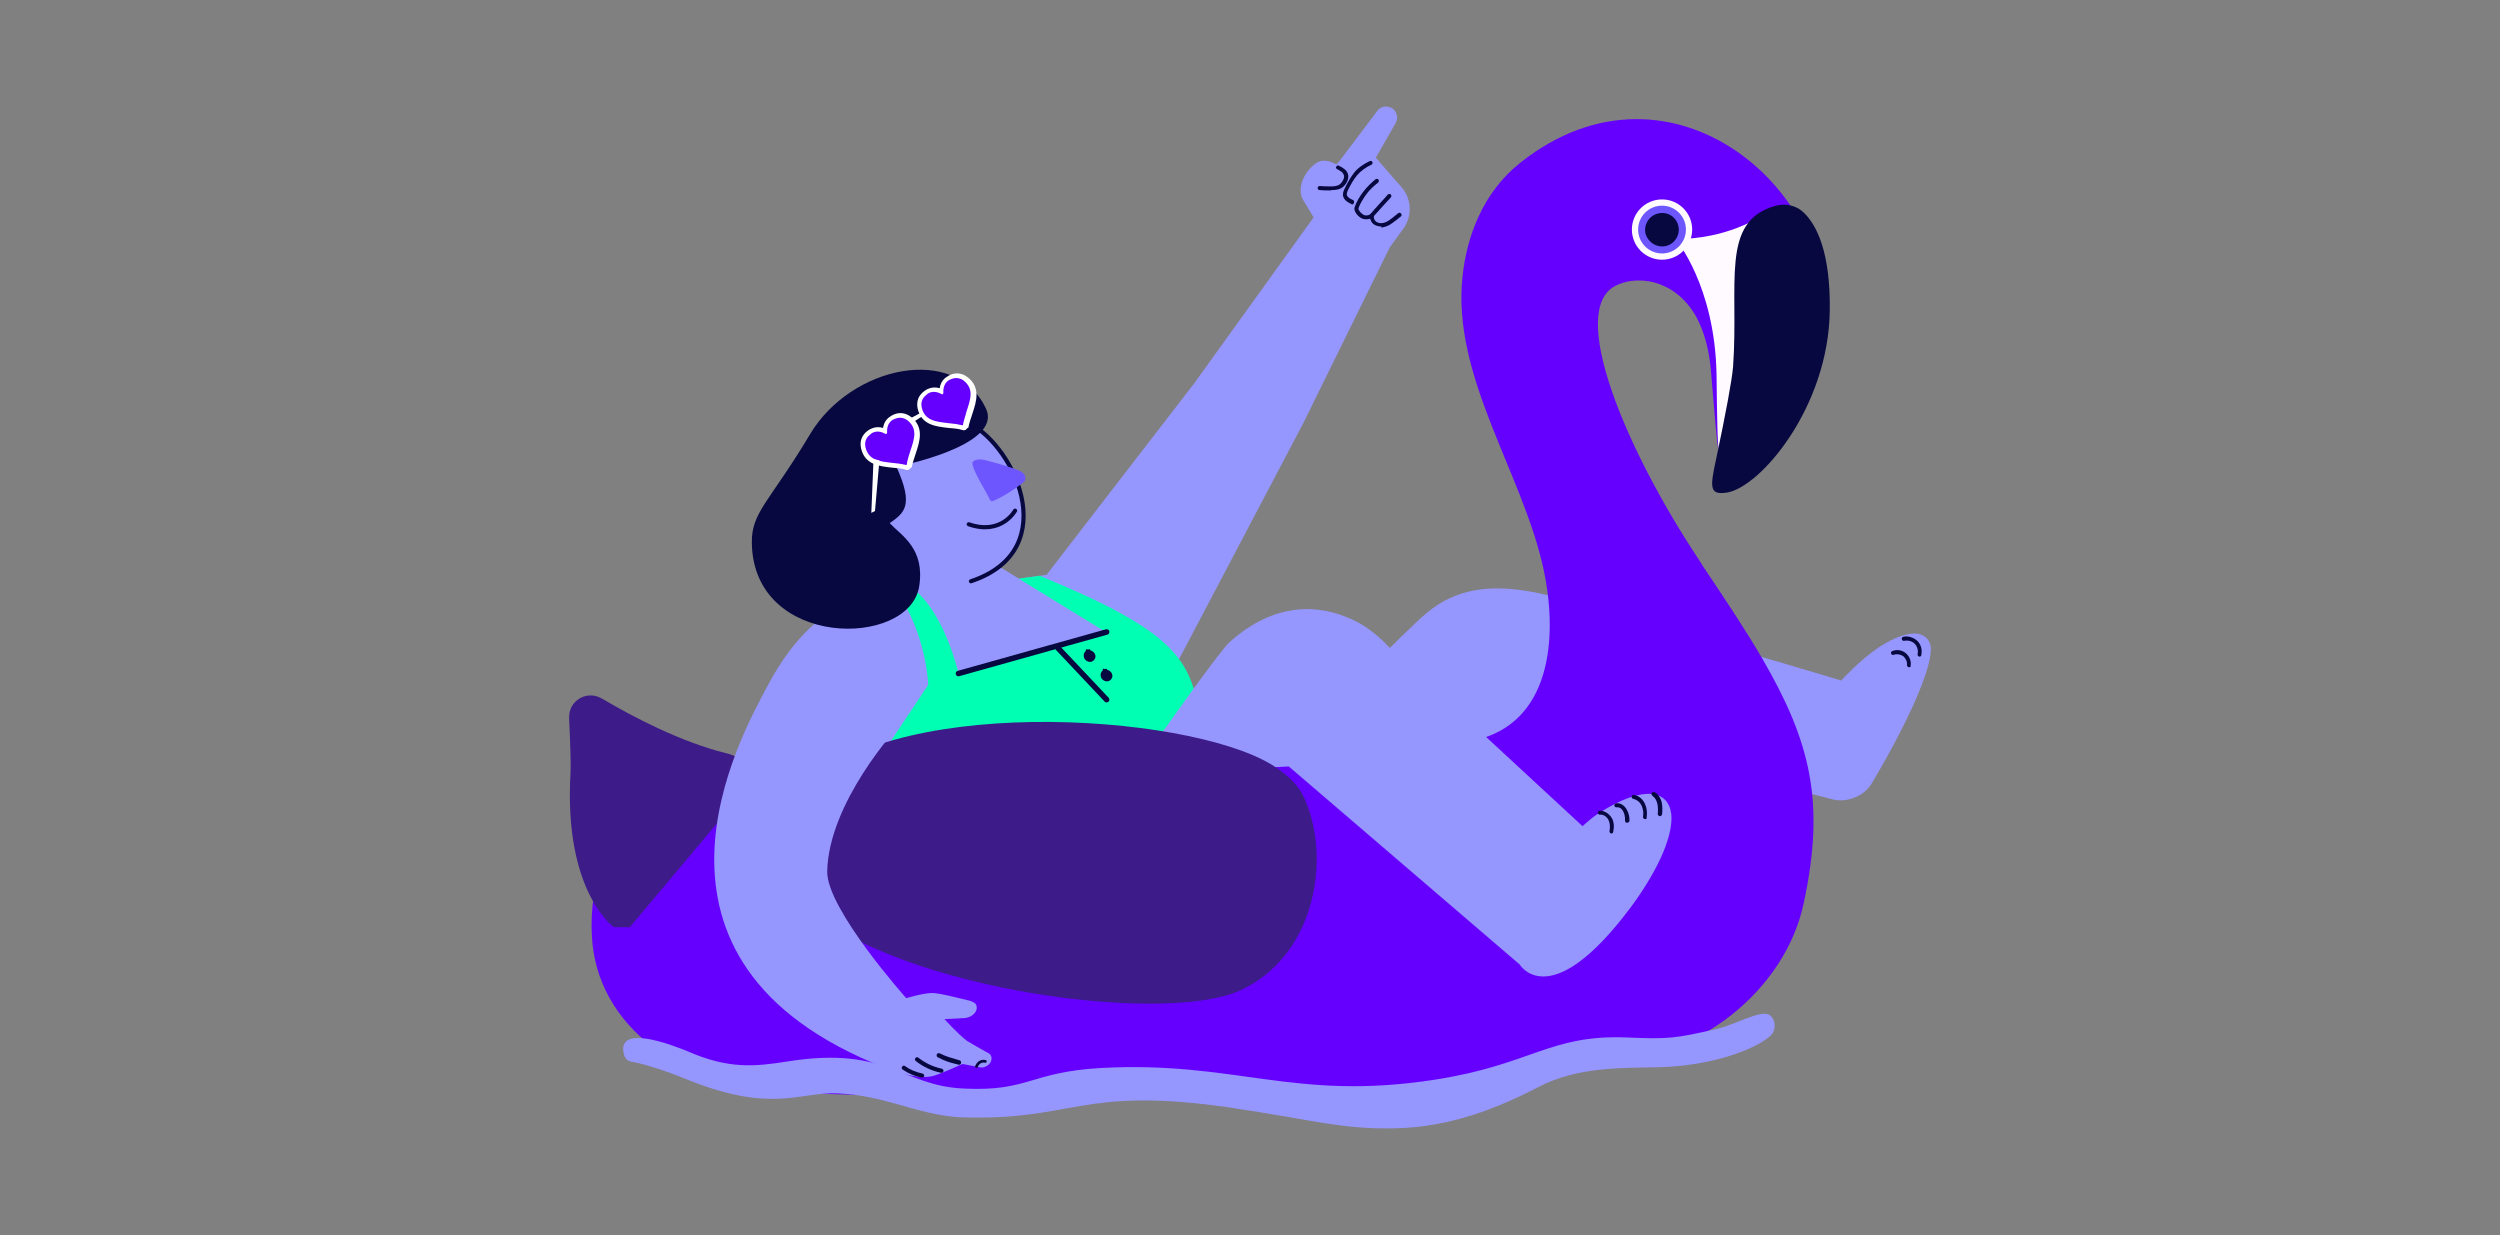 <?xml version="1.0" encoding="utf-8"?>
<!-- Generator: Adobe Illustrator 28.1.0, SVG Export Plug-In . SVG Version: 6.00 Build 0)  -->
<svg version="1.1" id="Capa_1" xmlns="http://www.w3.org/2000/svg" xmlns:xlink="http://www.w3.org/1999/xlink" x="0px" y="0px"
	 viewBox="0 0 680 336" style="enable-background:new 0 0 680 336;" xml:space="preserve">
<rect x="0" y="0" width="680" height="336" fill="#808080" stroke="none"/>
<style type="text/css">
	.st0{fill:#9696FF;}
	.st1{fill:#06083F;}
	.st2{fill:#00FFB3;}
	.st3{fill:#FF9766;}
	.st4{fill:#6500FF;}
	.st5{fill:#FFFAFF;}
	.st6{fill:#6D56FE;}
	.st7{fill:#3D1B88;}
	.st8{fill:none;stroke:#06083F;stroke-width:1.129;stroke-linecap:round;stroke-miterlimit:10;}
	.st9{fill:#FFFFFF;}
	.st10{fill:none;stroke:#06083F;stroke-width:0.752;stroke-linecap:round;stroke-miterlimit:10;}
	.st11{fill:none;stroke:#06083F;stroke-width:1.505;stroke-linecap:round;stroke-miterlimit:10;}
</style>
<g>
	<g>
		<g>
			<path class="st0" d="M509.1,213.1c-1.1,1.9-3,3.3-5.1,4c-1.9,0.7-4,0.8-6,0.2c-20.3-5.6-81.6-14.7-81.6-14.7l-51.4,65.2
				l-65.5-9.7c0,0,76.4-81.3,88.7-91.5c15.8-13,35.5-3.8,59.3,3c29.2,8.2,53.3,15.5,53.3,15.5s5.2-5.7,10.2-9
				c6.3-4.1,12-5.4,13.9-1.2c0.1,0.2,0.1,0.4,0.2,0.6C526,179.8,520.8,193.4,509.1,213.1z"/>
		</g>
		<g>
			<g>
				<path class="st1" d="M519.3,181.5C519.3,181.5,519.3,181.5,519.3,181.5c-0.4,0-0.6-0.3-0.6-0.6c0.1-0.9-0.3-1.8-1-2.4
					c-0.7-0.5-1.7-0.7-2.6-0.4c-0.3,0.1-0.6,0-0.7-0.3c-0.1-0.3,0-0.6,0.3-0.7c1.2-0.5,2.6-0.3,3.6,0.5c1,0.8,1.6,2.1,1.4,3.4
					C519.8,181.3,519.6,181.5,519.3,181.5z"/>
			</g>
		</g>
		<g>
			<g>
				<path class="st1" d="M522.1,178.6c0,0-0.1,0-0.1,0c-0.3-0.1-0.5-0.4-0.4-0.7c0.2-1-0.1-2.1-0.8-2.8c-0.7-0.7-1.8-1-2.8-0.8
					c-0.3,0.1-0.6-0.1-0.7-0.4c-0.1-0.3,0.1-0.6,0.4-0.7c1.3-0.3,2.8,0.2,3.8,1.1c1,1,1.4,2.4,1.1,3.8
					C522.6,178.4,522.4,178.6,522.1,178.6z"/>
			</g>
		</g>
	</g>
	<g>
		<g>
			<polygon class="st0" points="357.4,59 324.8,104.3 284.7,156.3 319.8,181 354.6,114.9 378,67.3 			"/>
		</g>
		<g>
			<g>
				<path class="st0" d="M364,67.5l-6.6-8.4l-3.4-5.6l12.6-11.7l7.2,0.6l7.4,8.5c2.8,3.2,3,7.9,0.5,11.3l-7.6,10.5L364,67.5z"/>
			</g>
			<g>
				<path class="st0" d="M360.4,59.2l-2,1.7c0,0-4.2-6.8-4.4-7.5c-1.1-3.8,2-7.8,4.1-9.1c2.6-1.6,5.6,0.6,5.6,0.6l10.5,6.5l-5.7,6.7
					L360.4,59.2z"/>
			</g>
			<g>
				<path class="st0" d="M374.6,30.2l-14.4,19.1l7.8,4.5l11.6-20.3c1.1-1.9-0.1-4.3-2.3-4.5l0,0C376.2,28.9,375.2,29.3,374.6,30.2z"
					/>
			</g>
		</g>
	</g>
	<g>
		<path class="st0" d="M263.8,149.2l15.3,9.4c-7,8.7-27.4,12-27.4,12l-5.9-23.9l0.2,0L263.8,149.2z"/>
	</g>
	<g>
		<path class="st0" d="M233.7,117.2c0,0-6.3,2.4,1.6,15c6.6,10.6,10.2,17.2,14.9,19.3c3.7,1.6,10.4,7.9,17.6,5
			c5.4-2.2,7.9-5,9.7-10.5c7.2-21.6-24.3-40.4-31.1-38.2C235.2,111.6,233.7,117.2,233.7,117.2z"/>
	</g>
	<g>
		<path class="st0" d="M319.1,171.7c-1.3-2.3-2.5-4.2-3.5-5.6c-6.5-8.7-18.4-11.5-29.2-10l-32.4,4.6l-33.6,36.1l15.3,14.8
			L319.1,171.7z"/>
	</g>
	<g>
		<path class="st2" d="M295.9,162.3c-3.1-1.5-13.1-5.7-13.1-5.7l-5.7,0.8l23.8,14.6l-42,11.8l-6.3,2.3l-16.9,25.4l37.8,37l58-30.6
			c0,0-3.4-15.5-4.7-21.7C324,182.4,322.6,174.8,295.9,162.3z"/>
	</g>
	<g>
		<g>
			<path class="st3" d="M319.3,204.4l-52.8,26.7c0,0,4.9,18.3,6.8,24.7c2.5,8.4,6.4,23.4,19.1,31.4l61-62.6L319.3,204.4z"/>
		</g>
	</g>
	<g>
		<path class="st0" d="M369,169.1c-12-6.1-24-3.9-34.5,5.5c-4.8,4.3-49.2,68.7-49.2,68.7l0.8,38.9c1.9,1.6,7.9,6.4,17.4,7.9
			c19.8,3.1,31.8-10.9,36.7-17.9c10.3-14.9,34.5-67.4,34.5-67.4l20.5-1.9C395.3,203,383.4,176.4,369,169.1z"/>
	</g>
	<g>
		<g>
			<g>
				<g>
					<g>
						<g>
							<path class="st3" d="M319.5,204.4l-52.8,26.7c0,0,4.9,18.3,6.8,24.7c2.5,8.4,6.4,23.4,19.1,31.4l61-62.6L319.5,204.4z"/>
						</g>
					</g>
					<g>
						<g>
							<path class="st4" d="M462,152.1c0.4,0.6,0.8,1.2,1.2,1.9h0c6.3,9.4,11.7,17.5,16,24.9c13.4,23,17.3,39.4,11.4,66.8
								c-4.5,21-23.1,36.4-39.8,40.6c-26,6.5-63.3,9.9-103.5,11.3c-0.6,0-1.1,0-1.7,0.1c-20.4,0.7-41.4,0.9-62.1,0.9
								c-23.2-0.1-45.9-0.6-66.5-1.3c-32.7-1.1-54.7-18.8-56-42.5c-1.8-32.5,24.1-48.4,47.8-48c50.1,0.8,146.1,8.2,194.1-5.9
								c19.8-5.8,20.6-29.4,16.9-46.3c-5.7-26-24.9-52.2-22-79.3c1.1-10.8,5.5-23,15.8-31.1c41.1-32.5,88,8.3,82.5,48
								c-2.5,24.8-20.7,33.1-24.9,33.9c-4.1,0.7-3.7-0.3-5.8-25c-0.5-6.3-2-11.1-3.9-14.7c-3-5.5-7.2-8.3-11.3-9.5
								c-4.3-1.2-8.4-0.5-10.9,0.9C426.6,84.5,441.7,121.4,462,152.1z"/>
						</g>
						<g>
							<g>
								<g>
									<path class="st5" d="M496.2,92.9c-2.5,24.8-20.7,33.1-24.9,33.9c-4.1,0.7-4.1,0-4.4-24.8c-0.4-24.3-11.1-36.9-11.1-36.9
										c14.3-0.4,20.9-5,28.5-8.9c0.7-0.3,2.2,2.1,2.9,1.8C496.9,71.3,497.4,81.9,496.2,92.9z"/>
								</g>
								<g>
									
										<ellipse transform="matrix(5.318895e-03 -1 1 5.318895e-03 387.167 514.209)" class="st5" cx="452.1" cy="62.5" rx="8.2" ry="8.2"/>
								</g>
								<g>
									
										<ellipse transform="matrix(5.215567e-03 -1 1 5.215567e-03 387.214 514.215)" class="st6" cx="452.1" cy="62.5" rx="6.5" ry="6.5"/>
								</g>
								<g>
									<path class="st1" d="M456.5,61.4c0.6,2.4-0.9,4.9-3.3,5.5c-2.4,0.6-4.9-0.9-5.6-3.3c-0.6-2.4,0.9-4.9,3.3-5.5
										C453.4,57.4,455.9,58.9,456.5,61.4z"/>
								</g>
								<g>
									<path class="st1" d="M471.4,99.7C473,77,467.8,60.2,482.9,56c2.8-0.8,5.9-0.1,7.9,2c3.3,3.3,7.1,10.5,6.9,26.4
										c-0.3,26.4-19,48.3-28.1,49.6c-4.5,0.6-4.6-1.1-2.8-9.2C469.4,112.5,471.1,103.4,471.4,99.7z"/>
								</g>
							</g>
						</g>
					</g>
					<g>
						<path class="st7" d="M198.5,219.8l-6.2,7.4l-21,25H167c0,0-13.8-9.5-11.8-42.3c0.1-1.9-0.1-8.4-0.4-14.4c0-0.1,0-0.1,0-0.2
							c-0.2-4.7,4.8-7.7,8.9-5.3c8.5,5,21.4,11.8,33.9,14.9C208.6,207.4,198.5,219.8,198.5,219.8z"/>
					</g>
				</g>
				<g>
					<path class="st7" d="M337.3,269.4c-21.7,9.9-99.7-1.2-121.1-26c-0.6-0.7-1.1-1.3-1.6-2c-3.7-6.1-4.6-12.6-1.5-19.5
						c14.4-31.9,97.3-29.6,127.9-16.4v0c2.5,1.1,4.6,2.2,6.3,3.4c3.4,2.4,6,4.7,7.7,8.7C362.3,234.7,357.1,260.4,337.3,269.4z"/>
				</g>
			</g>
		</g>
		<g>
			<path class="st0" d="M186.9,285.9c11.4,5,18.5,4.2,27.4,2.8c27.3-4.3,30.7,6.7,48.1,7.4c17.4,0.8,17.8-4.5,37-5.6
				c36.8-2,52.4,9.1,90.7,3.2c26.6-4.1,31.4-12.4,52.6-11.5c11.1,0.5,13.2,0.2,24.1-2.3c4.7-1,11.6-5,14.1-4
				c2.1,0.8,2.4,4.3,0.7,5.8c-4,3.7-16,8.3-30.8,8.6c-9.5,0.2-21.7-0.2-32.4,5.4c-10.8,5.6-23.8,10.9-38.8,11.2
				c-14.9,0.3-21.3-2.1-45.4-5.7c-40.7-5.8-41.9,3.8-73.1,2.7c-11.8-0.7-20.3-6-33.4-6.5c-10.6-0.4-17.9,5.7-41.9-4.2
				c-4.2-1.7-8.5-3.2-12.9-4.2c-1.2-0.3-2.4-0.1-3.1-1.9C167.1,278,183.5,284.5,186.9,285.9z"/>
		</g>
	</g>
	<g>
		<g>
			<polygon class="st0" points="343,202 413.3,262.3 447.4,240.4 378.1,176.3 			"/>
		</g>
		<g>
			<path class="st0" d="M443.7,246.6c-11.4,15.3-19.1,19-23.9,19c-4.5,0-6.4-3.2-6.4-3.2s-4.8-9.8,7.9-27.7
				c2.4-3.4,9.2-10.8,14-13.8c11.7-7.3,18.5-6.1,19.3,0.6C455.1,226.8,451.7,235.7,443.7,246.6z"/>
		</g>
		<g>
			<g>
				<path class="st1" d="M438.3,226.7c0,0-0.1,0-0.1,0c-0.3-0.1-0.5-0.4-0.4-0.7c0.2-1.1,0.1-2.2-0.3-3c-0.5-0.9-1.4-1.5-2.3-1.4
					c-0.3,0-0.6-0.2-0.6-0.5c0-0.3,0.2-0.6,0.5-0.6c1.3,0,2.6,0.8,3.3,2c0.6,1,0.7,2.4,0.4,3.7C438.8,226.5,438.6,226.7,438.3,226.7
					z"/>
			</g>
		</g>
		<g>
			<g>
				<path class="st1" d="M442.6,223.8C442.6,223.8,442.6,223.8,442.6,223.8c-0.4,0-0.6-0.3-0.6-0.6c0.1-1-0.2-2.3-0.9-3.1
					c-0.4-0.4-0.9-0.6-1.4-0.5c-0.3,0-0.6-0.2-0.6-0.5c0-0.3,0.2-0.6,0.5-0.6c0.9-0.1,1.6,0.2,2.3,0.9c1,1.1,1.4,2.8,1.3,4
					C443.1,223.5,442.9,223.8,442.6,223.8z"/>
			</g>
		</g>
		<g>
			<g>
				<path class="st1" d="M447.5,222.8C447.5,222.8,447.5,222.8,447.5,222.8c-0.4,0-0.6-0.3-0.6-0.6c0.2-1.2,0-2.2-0.4-3.1
					c-0.5-1-1.3-1.6-2.2-1.8c-0.3,0-0.5-0.3-0.5-0.6c0-0.3,0.3-0.5,0.6-0.5c1.3,0.2,2.4,1.1,3,2.4c0.5,1,0.7,2.3,0.5,3.7
					C448,222.6,447.8,222.8,447.5,222.8z"/>
			</g>
		</g>
		<g>
			<g>
				<path class="st1" d="M451.5,222C451.5,222,451.4,222,451.5,222c-0.3,0-0.6-0.3-0.6-0.6c0.1-0.9,0.1-1.9-0.1-2.8
					c-0.2-0.9-0.7-1.7-1.3-2.1c-0.3-0.2-0.4-0.5-0.2-0.8c0.2-0.3,0.5-0.4,0.8-0.2c0.9,0.5,1.6,1.5,1.9,2.8c0.2,1,0.2,2.1,0.1,3.1
					C452,221.8,451.8,222,451.5,222z"/>
			</g>
		</g>
	</g>
	<g>
		<g>
			<path class="st0" d="M256.9,277.2l5.6-0.3c2.1-0.2,3.9-2.1,2.9-3.8c0,0-0.6-0.7-2-1c-2.3-0.5-7.7-2-9.9-2c-2.4,0-7,1.4-7,1.4
				S224.8,247.2,225,237c0.4-18.8,19.1-39.1,19.1-39.1l16.7-36c-19.5-1.6-37.1-3.3-52,24.6c-7.1,13.4-42.2,74.9,31.8,103.9
				c4.5,1.8,10.2,3.2,13.4,2.2c2.1-0.6,7.8-3.2,7.8-3.2l4.7,0.9c0.4,0.1,0.9,0.1,1.4-0.1l0.4-0.2c0.8-0.4,1.4-1.2,1.4-2.1l0,0
				c0-0.5-0.2-1-0.6-1.3c0,0-4.7-2.6-6.1-3.5C260.8,281.5,256.9,277.2,256.9,277.2z"/>
		</g>
		<g>
			<path class="st2" d="M249.3,160.9l-5.4,0.3c6.5,8.4,9.4,22.6,8.5,30.2c-0.4,3.1,9.4-3.4,9.4-3.4S258.7,169.3,249.3,160.9z"/>
		</g>
		<g>
			<g>
				<path class="st1" d="M250.8,293.1C250.8,293.1,250.8,293.1,250.8,293.1c-1.9-0.3-3.9-1.2-5.3-2.2c-0.3-0.2-0.3-0.6-0.1-0.8
					c0.2-0.3,0.6-0.3,0.8-0.1c1.2,0.9,3.1,1.7,4.7,2c0.3,0.1,0.5,0.3,0.5,0.7C251.3,292.9,251.1,293.1,250.8,293.1z"/>
			</g>
		</g>
		<g>
			<g>
				<path class="st1" d="M256.1,291.8c0,0-0.1,0-0.1,0c-2.5-0.5-4.9-1.6-6.9-3.2c-0.3-0.2-0.3-0.6-0.1-0.8c0.2-0.3,0.6-0.3,0.8-0.1
					c1.9,1.5,4.1,2.5,6.4,3c0.3,0.1,0.5,0.4,0.4,0.7C256.6,291.6,256.3,291.8,256.1,291.8z"/>
			</g>
		</g>
		<g>
			<g>
				<path class="st1" d="M260.9,289.6c-0.1,0-0.1,0-0.2,0l-0.7-0.2c-1.7-0.4-3-0.8-4.9-1.8c-0.3-0.1-0.4-0.5-0.3-0.8
					c0.1-0.3,0.5-0.4,0.8-0.3c1.8,0.9,3,1.2,4.7,1.7l0.7,0.2c0.3,0.1,0.5,0.4,0.4,0.7C261.4,289.5,261.1,289.6,260.9,289.6z"/>
			</g>
		</g>
	</g>
	<g>
		<g>
			<g>
				<path class="st1" d="M361.7,51.8c-0.9,0-1.8,0-2.8-0.1c-0.3,0-0.5-0.3-0.5-0.6c0-0.3,0.3-0.5,0.6-0.5c1,0.1,2,0.1,3.1,0.1
					c0.7,0,1.5-0.1,2.1-0.4c0.6-0.4,1-1,1.2-1.5c0.2-0.4,0.2-0.7,0.2-1c-0.1-0.3-0.3-0.7-0.6-1c-0.4-0.3-0.8-0.5-1.3-0.8
					c-0.3-0.1-0.4-0.5-0.2-0.7c0.1-0.3,0.5-0.4,0.7-0.2c0.5,0.2,1,0.5,1.5,0.9c0.4,0.3,0.9,0.9,1,1.6c0.1,0.5,0,1-0.2,1.6
					c-0.4,0.9-1,1.6-1.7,2c-0.8,0.4-1.7,0.5-2.6,0.5C362,51.8,361.9,51.8,361.7,51.8z"/>
			</g>
		</g>
		<g>
			<g>
				<path class="st1" d="M367.8,55.6c-0.1,0-0.2,0-0.2-0.1c-0.9-0.4-1.8-0.9-2.2-1.9c-0.3-0.8,0-1.7,0.4-2.4c0.8-1.7,1.6-3,2.5-4.2
					c1-1.3,2.6-2.4,4.3-3.2c0.3-0.1,0.6,0,0.7,0.3c0.1,0.3,0,0.6-0.3,0.7c-1.5,0.7-3,1.8-3.9,2.9c-0.9,1.1-1.6,2.3-2.4,3.9
					c-0.3,0.7-0.5,1.2-0.3,1.6c0.2,0.5,0.9,0.9,1.6,1.2c0.3,0.1,0.4,0.5,0.3,0.7C368.2,55.5,368,55.6,367.8,55.6z"/>
			</g>
		</g>
		<g>
			<g>
				<path class="st1" d="M375.6,61.6c-0.8,0-1.6-0.3-2.1-0.7c-0.4-0.4-0.7-0.9-0.8-1.4c-0.7,0.2-1.4,0.2-2.1,0
					c-1-0.4-2.1-1.6-2.2-2.6c-0.1-0.8,1.1-2.7,1.1-2.8c1.5-2.5,2.7-3.6,4-4.8c0.2-0.2,0.4-0.3,0.6-0.5c0.2-0.2,0.6-0.2,0.8,0
					c0.2,0.2,0.2,0.6,0,0.8c-0.2,0.2-0.4,0.4-0.6,0.5c-1.3,1.1-2.4,2.1-3.8,4.5c-0.5,0.8-1,1.9-1,2.2c0,0.5,0.9,1.4,1.5,1.7
					c0.6,0.2,1.4,0.1,1.8-0.3c0.2-0.2,0.4-0.2,0.6,0c0.2,0.1,0.3,0.4,0.3,0.6c-0.1,0.5,0.1,1,0.5,1.4c0.3,0.3,0.9,0.5,1.5,0.5
					c0.5,0,1.1-0.2,1.7-0.5c0.7-0.4,2.3-1.7,2.9-2.2c0.2-0.2,0.6-0.2,0.8,0.1c0.2,0.2,0.2,0.6-0.1,0.8c-0.1,0.1-2.2,1.8-3.1,2.3
					c-0.7,0.4-1.5,0.6-2.2,0.7C375.8,61.6,375.7,61.6,375.6,61.6z"/>
			</g>
		</g>
		<g>
			<g>
				<path class="st1" d="M373.1,59.3c-0.1,0-0.2,0-0.4-0.1c-0.2-0.2-0.3-0.5-0.1-0.8c1.3-1.6,4.8-5.3,4.9-5.5c0.2-0.2,0.6-0.2,0.8,0
					c0.2,0.2,0.2,0.6,0,0.8c0,0-3.6,3.9-4.9,5.4C373.4,59.2,373.2,59.3,373.1,59.3z"/>
			</g>
		</g>
	</g>
	<path class="st8" d="M262.1,114.4c13.3,5.2,27.9,35.1,2,43.7"/>
	<path class="st1" d="M268.2,111.2c-8.2-17.8-36.7-11.7-47.8,6.8c-11.1,18.6-16.1,21.3-15.9,29.8c0.5,28.7,42.7,28.5,45.5,11.8
		c1.7-10.4-4.8-13.9-8-17.3c3.9-2.8,6.7-4.6,1.8-15.4C243.8,127,272.9,121.3,268.2,111.2z"/>
	<g>
		<g>
			<g>
				<g>
					<path class="st9" d="M247.3,127.7c-0.2,0.1-0.6,0.2-0.8,0.1c-1.2-0.4-2.6-0.5-3.9-0.6c-3.5-0.4-7.4-0.8-8.4-5.3
						c-0.4-1.9,0.2-3.6,1.9-4.8c0.1-0.1,0.2-0.1,0.3-0.2c1.2-0.7,2.4-0.9,3.8-0.5c0.2-1.4,0.9-2.5,2.1-3.2c0.1-0.1,0.2-0.1,0.3-0.2
						c1.8-1,3.6-0.8,5.2,0.4c3.6,2.8,2.4,6.6,1.3,9.9c-0.4,1.3-0.9,2.6-1.1,3.8C247.7,127.2,247.5,127.5,247.3,127.7z"/>
				</g>
				<g>
					<path class="st4" d="M246.6,126.5c-1.3-0.3-2.6-0.5-3.9-0.6c-3.5-0.4-6.5-0.7-7.3-4.3c-0.4-1.9,0.7-3,1.4-3.5
						c0.1-0.1,0.2-0.1,0.2-0.2c1.1-0.7,2.4-0.7,3.8,0.1c0.1,0.1,0.2,0.1,0.3,0c0.1-0.1,0.2-0.2,0.2-0.3c-0.1-1.6,0.4-2.8,1.5-3.5
						c0.1,0,0.2-0.1,0.2-0.1c0.8-0.4,2.3-0.9,3.8,0.2c2.9,2.3,1.9,5.1,0.8,8.4C247.2,123.9,246.8,125.2,246.6,126.5z"/>
				</g>
			</g>
			<g>
				<g>
					<path class="st9" d="M262.7,116.9c-0.2,0.1-0.6,0.2-0.8,0.1c-1.2-0.4-2.6-0.5-3.9-0.6c-3.5-0.4-7.4-0.8-8.4-5.3
						c-0.4-1.9,0.2-3.6,1.9-4.8c0.1-0.1,0.2-0.1,0.3-0.2c1.2-0.7,2.4-0.9,3.8-0.5c0.2-1.4,0.9-2.5,2.1-3.2c0.1-0.1,0.2-0.1,0.3-0.2
						c1.8-1,3.6-0.8,5.2,0.4c3.6,2.8,2.4,6.6,1.3,9.9c-0.4,1.3-0.9,2.6-1.1,3.8C263.1,116.4,262.9,116.7,262.7,116.9z"/>
				</g>
				<g>
					<path class="st4" d="M261.9,115.7c-1.3-0.3-2.6-0.5-3.9-0.6c-3.5-0.4-6.5-0.7-7.3-4.3c-0.4-1.9,0.7-3,1.4-3.5
						c0.1-0.1,0.2-0.1,0.2-0.2c1.1-0.7,2.4-0.7,3.8,0.1c0.1,0.1,0.2,0.1,0.3,0c0.1-0.1,0.2-0.2,0.2-0.3c-0.1-1.6,0.4-2.8,1.5-3.5
						c0.1,0,0.2-0.1,0.2-0.1c0.8-0.4,2.3-0.9,3.8,0.2c2.9,2.3,1.9,5.1,0.8,8.4C262.6,113.2,262.1,114.4,261.9,115.7z"/>
				</g>
			</g>
		</g>
		<g>
			<polygon class="st9" points="248.4,114.8 250.9,113.2 250.4,112.3 247.8,113.7 			"/>
		</g>
		<g>
			<polygon class="st9" points="237.6,124.9 237,139.5 238,139 239.2,125.2 			"/>
		</g>
	</g>
	<g>
		<path class="st6" d="M269.2,135.8c0.1,0.2,0.2,0.4,0.4,0.5c0.2,0.1,0.5,0,0.7-0.1c2.7-1.2,5.4-2.9,7.8-4.8
			c0.3-0.2,0.6-0.4,0.7-0.8c0.3-0.6,0-1.4-0.4-1.8c-0.5-0.5-1.1-0.7-1.7-1c-2.6-1-5.5-1.8-8.2-2.5c-1-0.3-2-0.5-3-0.2
			c-0.4,0.1-1,0.4-1,0.8C264.4,127.7,268,133.3,269.2,135.8z"/>
	</g>
	<path class="st8" d="M276.1,138.9c0,0-3.7,6.8-12.6,3.7"/>
	<path class="st10" d="M265.6,290.1c0,0,0.6-1.8,2.4-1.4"/>
	<polyline class="st11" points="301,171.9 285.3,176.3 260.7,183.2 	"/>
	<line class="st11" x1="301" y1="190.3" x2="287.8" y2="176.3"/>
	<g>
		<path class="st1" d="M296.3,176.9c-0.7,0.1-1.3,0.9-1.3,1.6c0.1,0.8,0.8,1.4,1.6,1.3c0.8-0.1,1.3-1,1.1-1.7
			c-0.3-0.8-1.3-1.1-2.2-1.3"/>
		<path class="st1" d="M296.2,176.6c-0.9,0.2-1.6,1.1-1.4,2c0.1,0.9,1.1,1.6,2,1.4c0.8-0.2,1.4-1.1,1.1-1.9c-0.3-1-1.4-1.3-2.3-1.5
			c-0.3-0.1-0.4,0.4-0.1,0.5c0.5,0.1,1.1,0.2,1.5,0.5c0.6,0.4,0.6,1.2,0.1,1.7c-0.6,0.5-1.5,0.1-1.7-0.6c-0.3-0.8,0.3-1.5,1-1.6
			C296.7,177,296.6,176.5,296.2,176.6L296.2,176.6z"/>
	</g>
	<g>
		<path class="st1" d="M300.9,182.1c-0.7,0.1-1.3,0.9-1.3,1.6c0.1,0.8,0.8,1.4,1.6,1.3c0.8-0.1,1.3-1,1.1-1.7
			c-0.3-0.8-1.3-1.1-2.2-1.3"/>
		<path class="st1" d="M300.8,181.9c-0.9,0.2-1.6,1.1-1.4,2c0.1,0.9,1.1,1.6,2,1.4c0.8-0.2,1.4-1.1,1.1-1.9c-0.3-1-1.4-1.3-2.3-1.5
			c-0.3-0.1-0.4,0.4-0.1,0.5c0.5,0.1,1.1,0.2,1.5,0.5c0.6,0.4,0.6,1.2,0.1,1.7c-0.6,0.5-1.5,0.1-1.7-0.6c-0.3-0.8,0.3-1.5,1-1.6
			C301.2,182.3,301.1,181.8,300.8,181.9L300.8,181.9z"/>
	</g>
	<path class="st8" d="M272.3,153.7"/>
</g>
</svg>

